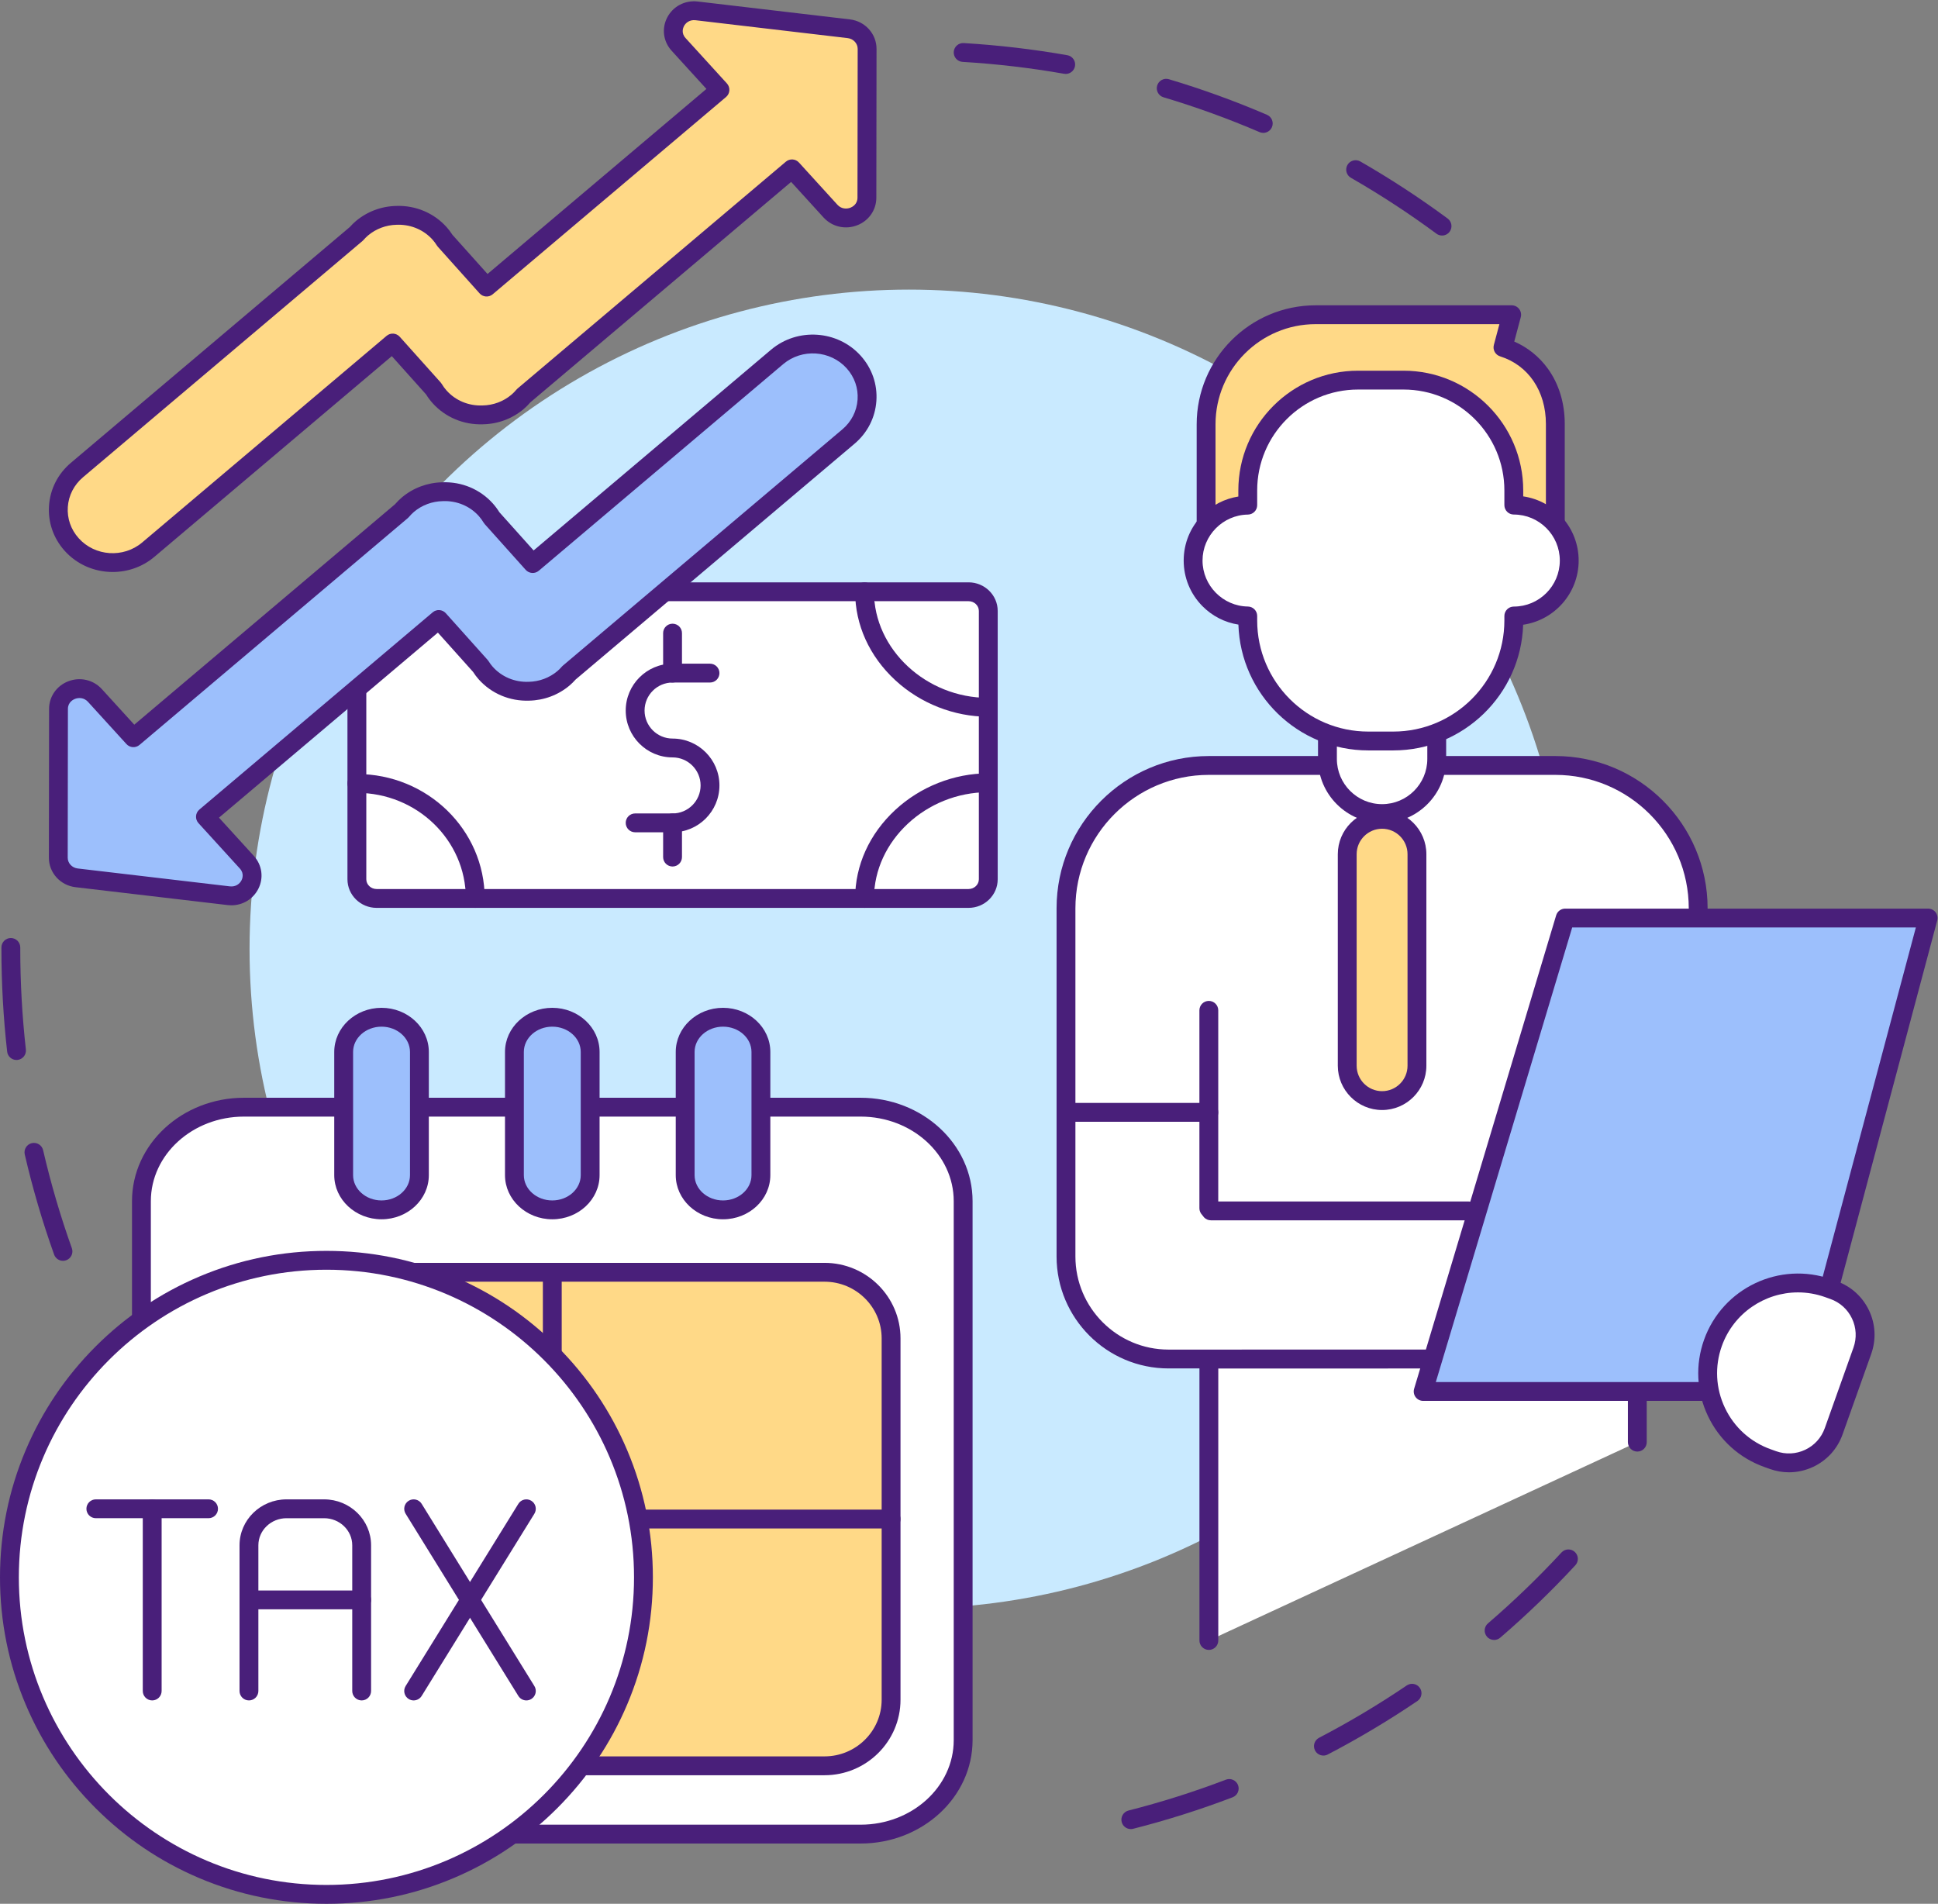 <?xml version="1.0" encoding="UTF-8"?>
<!DOCTYPE svg PUBLIC '-//W3C//DTD SVG 1.0//EN'
          'http://www.w3.org/TR/2001/REC-SVG-20010904/DTD/svg10.dtd'>
<svg height="2947.6" preserveAspectRatio="xMidYMid meet" version="1.0" viewBox="500.0 498.0 3000.7 2947.6" width="3000.7" xmlns="http://www.w3.org/2000/svg" xmlns:xlink="http://www.w3.org/1999/xlink" zoomAndPan="magnify"
><rect x="500.0" y="498.0" width="3000.7" height="2947.6" fill="#808080" stroke="none"/><g
  ><g
    ><g id="change1_25"
      ><path d="M2250.895,3329.896c-6.516,0-12.452-4.397-14.13-11.001c-1.985-7.81,2.739-15.749,10.549-17.733 c50.942-12.94,101.672-29.01,150.784-47.76c7.526-2.872,15.959,0.897,18.833,8.426c2.874,7.529-0.898,15.959-8.426,18.833 c-50.162,19.15-101.976,35.563-154.007,48.78C2253.292,3329.749,2252.083,3329.896,2250.895,3329.896z M2549.109,3216.068 c-5.265,0-10.349-2.858-12.949-7.85c-3.722-7.146-0.949-15.958,6.198-19.68c46.583-24.271,92.286-51.538,135.843-81.042 c6.672-4.522,15.743-2.775,20.261,3.896c4.519,6.671,2.774,15.743-3.896,20.261c-44.479,30.13-91.153,57.975-138.725,82.761 C2553.685,3215.537,2551.38,3216.068,2549.109,3216.068z M2813.39,3037.073c-4.107,0-8.186-1.724-11.071-5.079 c-5.251-6.111-4.555-15.321,1.555-20.575c39.865-34.26,78.183-71.203,113.889-109.8c5.472-5.914,14.701-6.275,20.617-0.801 c5.915,5.471,6.273,14.701,0.801,20.617c-36.457,39.409-75.583,77.13-116.286,112.113 C2820.139,3035.914,2816.756,3037.073,2813.39,3037.073z" fill="#491f7a"
      /></g
      ><g id="change1_26"
      ><path d="M2732.789,862.675c-3.01,0-6.048-0.928-8.657-2.854c-42.318-31.257-86.872-60.371-132.425-86.532 c-6.986-4.012-9.4-12.931-5.385-19.917c4.013-6.986,12.934-9.397,19.917-5.385c46.519,26.716,92.016,56.446,135.23,88.365 c6.48,4.788,7.853,13.922,3.067,20.402C2741.676,860.626,2737.263,862.675,2732.789,862.675z M2455.975,703.737 c-1.922,0-3.874-0.381-5.753-1.188c-48.313-20.762-98.345-38.907-148.702-53.933c-7.723-2.303-12.113-10.432-9.808-18.152 c2.304-7.721,10.433-12.112,18.15-9.808c51.435,15.348,102.533,33.88,151.88,55.085c7.402,3.181,10.824,11.761,7.644,19.163 C2467.013,700.43,2461.63,703.737,2455.975,703.737z M2150.116,612.46c-0.839,0-1.691-0.072-2.546-0.224 c-51.668-9.092-104.537-15.29-157.141-18.418c-8.043-0.48-14.176-7.385-13.697-15.429c0.48-8.042,7.39-14.172,15.429-13.697 c53.714,3.195,107.703,9.524,160.465,18.808c7.936,1.397,13.236,8.961,11.839,16.897 C2163.221,607.477,2157.064,612.46,2150.116,612.46z" fill="#491f7a"
      /></g
      ><g id="change1_27"
      ><path d="M597.527,2450.081c-5.991,0-11.607-3.718-13.738-9.683 c-18.065-50.549-33.361-102.704-45.462-155.016c-1.814-7.85,3.075-15.686,10.926-17.501c7.84-1.817,15.686,3.075,17.501,10.926 c11.848,51.218,26.824,102.281,44.511,151.772c2.712,7.588-1.24,15.937-8.828,18.648 C600.815,2449.805,599.156,2450.081,597.527,2450.081z M525.546,2139.125c-7.327,0-13.641-5.506-14.479-12.96 c-5.886-52.339-8.87-105.752-8.87-158.759l0.003-2.53c0.017-8.047,6.546-14.558,14.589-14.558c0.011,0,0.021,0,0.032,0 c8.057,0.017,14.576,6.563,14.558,14.62l-0.003,2.468c0,51.921,2.924,104.239,8.687,155.498c0.9,8.007-4.861,15.228-12.867,16.129 C526.641,2139.095,526.09,2139.125,525.546,2139.125z" fill="#491f7a"
      /></g
      ><g id="change2_1"
      ><circle cx="1907.424" cy="1967.407" fill="#c9eaff" r="1021.028"
      /></g
    ></g
    ><g
    ><g
      ><g
        ><g
          ><g id="change3_20"
            ><path d="M1832.521,3337.673H877.747c-87.687,0-158.771-65.141-158.771-145.499v-834.479 c0-80.357,71.084-145.499,158.771-145.499h954.774c87.687,0,158.771,65.142,158.771,145.499v834.479 C1991.291,3272.531,1920.208,3337.673,1832.521,3337.673z" fill="#fff"
            /></g
            ><g id="change1_18"
            ><path d="M1832.521,3352.262H877.747c-95.591,0-173.358-71.814-173.358-160.089v-834.478 c0-88.273,77.767-160.089,173.358-160.089h954.774c95.591,0,173.36,71.814,173.36,160.089v834.478 C2005.881,3280.447,1928.114,3352.262,1832.521,3352.262z M877.748,2226.787c-79.502,0-144.181,58.725-144.181,130.909v834.478 c0,72.183,64.68,130.909,144.181,130.909h954.774c79.501,0,144.181-58.725,144.181-130.909v-834.478 c0-72.185-64.678-130.909-144.181-130.909H877.748z" fill="#491f7a"
            /></g
          ></g
          ><g
          ><g id="change4_3"
            ><path d="M1090.752,2371.185L1090.752,2371.185c-32.385,0-58.637-24.059-58.637-53.735v-190.77 c0-29.678,26.252-53.735,58.637-53.735l0,0c32.385,0,58.637,24.059,58.637,53.735v190.77 C1149.39,2347.127,1123.136,2371.185,1090.752,2371.185z" fill="#9cbffc"
            /></g
            ><g id="change1_5"
            ><path d="M1090.752,2385.775c-40.376,0-73.226-30.651-73.226-68.324v-190.77 c0-37.675,32.85-68.324,73.226-68.324c40.377,0,73.226,30.65,73.226,68.324v190.77 C1163.977,2355.124,1131.129,2385.775,1090.752,2385.775z M1090.752,2087.535c-24.288,0-44.048,17.561-44.048,39.146v190.77 c0,21.585,19.76,39.146,44.048,39.146c24.288,0,44.048-17.561,44.048-39.146v-190.77 C1134.8,2105.096,1115.041,2087.535,1090.752,2087.535z" fill="#491f7a"
            /></g
          ></g
          ><g
          ><g id="change4_1"
            ><path d="M1355.134,2371.185L1355.134,2371.185c-32.385,0-58.637-24.059-58.637-53.735v-190.77 c0-29.678,26.252-53.735,58.637-53.735l0,0c32.385,0,58.636,24.059,58.636,53.735v190.77 C1413.772,2347.127,1387.519,2371.185,1355.134,2371.185z" fill="#9cbffc"
            /></g
            ><g id="change1_21"
            ><path d="M1355.134,2385.775c-40.376,0-73.226-30.651-73.226-68.324v-190.77 c0-37.675,32.85-68.324,73.226-68.324s73.226,30.65,73.226,68.324v190.77 C1428.36,2355.124,1395.511,2385.775,1355.134,2385.775z M1355.134,2087.535c-24.288,0-44.048,17.561-44.048,39.146v190.77 c0,21.585,19.76,39.146,44.048,39.146c24.288,0,44.048-17.561,44.048-39.146v-190.77 C1399.182,2105.096,1379.422,2087.535,1355.134,2087.535z" fill="#491f7a"
            /></g
          ></g
          ><g
          ><g id="change4_2"
            ><path d="M1619.517,2371.185L1619.517,2371.185c-32.385,0-58.637-24.059-58.637-53.735v-190.77 c0-29.678,26.252-53.735,58.637-53.735l0,0c32.385,0,58.635,24.059,58.635,53.735v190.77 C1678.154,2347.127,1651.901,2371.185,1619.517,2371.185z" fill="#9cbffc"
            /></g
            ><g id="change1_12"
            ><path d="M1619.518,2385.775c-40.377,0-73.227-30.651-73.227-68.324v-190.77 c0-37.675,32.85-68.324,73.227-68.324c40.376,0,73.226,30.65,73.226,68.324v190.77 C1692.742,2355.124,1659.894,2385.775,1619.518,2385.775z M1619.518,2087.535c-24.288,0-44.048,17.561-44.048,39.146v190.77 c0,21.585,19.76,39.146,44.048,39.146c24.288,0,44.047-17.561,44.047-39.146v-190.77 C1663.565,2105.096,1643.805,2087.535,1619.518,2087.535z" fill="#491f7a"
            /></g
          ></g
        ></g
        ><g
        ><g
          ><g id="change5_2"
            ><path d="M1776.622,3231.938H933.647c-56.931,0-103.082-45.814-103.082-102.324v-559.477 c0-56.511,46.151-102.324,103.082-102.324h842.975c56.931,0,103.082,45.814,103.082,102.324v559.476 C1879.703,3186.125,1833.553,3231.938,1776.622,3231.938z" fill="#ffd987"
            /></g
            ><g id="change1_31"
            ><path d="M1776.621,3246.527H933.647c-64.885,0-117.672-52.447-117.672-116.913v-559.478 c0-64.466,52.787-116.913,117.672-116.913h842.974c64.885,0,117.67,52.447,117.67,116.913v559.478 C1894.293,3194.08,1841.506,3246.527,1776.621,3246.527z M933.647,2482.402c-48.795,0-88.492,39.358-88.492,87.734v559.478 c0,48.377,39.697,87.734,88.492,87.734h842.974c48.796,0,88.492-39.356,88.492-87.734v-559.478 c0-48.377-39.697-87.734-88.492-87.734H933.647L933.647,2482.402z" fill="#491f7a"
            /></g
          ></g
          ><g
          ><g id="change3_2"
            ><path d="M840.821,2849.876h1038.882H840.821z" fill="#fff"
            /></g
            ><g id="change1_19"
            ><path d="M1879.703,2864.464H840.821c-8.057,0-14.59-6.531-14.59-14.59c0-8.058,6.531-14.59,14.59-14.59 h1038.882c8.057,0,14.59,6.531,14.59,14.59C1894.293,2857.933,1887.76,2864.464,1879.703,2864.464z" fill="#491f7a"
            /></g
          ></g
          ><g
          ><g id="change3_8"
            ><path d="M1355.134,2467.813v764.126V2467.813z" fill="#fff"
            /></g
            ><g id="change1_24"
            ><path d="M1355.134,3246.527c-8.057,0-14.59-6.531-14.59-14.59v-764.126c0-8.057,6.532-14.59,14.59-14.59 c8.059,0,14.59,6.531,14.59,14.59v764.126C1369.724,3239.995,1363.191,3246.527,1355.134,3246.527z" fill="#491f7a"
            /></g
          ></g
        ></g
      ></g
      ><g
      ><g
        ><g id="change3_11"
          ><circle cx="1005.442" cy="2940.121" fill="#fff" r="490.852"
          /></g
          ><g id="change1_29"
          ><path d="M1005.442,3445.563c-68.228,0-134.423-13.367-196.745-39.726 c-60.19-25.458-114.242-61.899-160.655-108.315c-46.415-46.414-82.857-100.466-108.315-160.655 C513.366,3074.543,500,3008.349,500,2940.121c0-68.228,13.365-134.423,39.726-196.745 c25.458-60.19,61.901-114.242,108.315-160.655c46.415-46.415,100.466-82.856,160.655-108.314 c62.324-26.361,128.517-39.726,196.745-39.726s134.423,13.365,196.745,39.726c60.19,25.458,114.242,61.899,160.655,108.314 c46.415,46.414,82.858,100.466,108.315,160.655c26.36,62.324,39.726,128.519,39.726,196.745s-13.365,134.423-39.726,196.745 c-25.458,60.19-61.901,114.243-108.314,160.655c-46.415,46.415-100.468,82.858-160.655,108.315 C1139.865,3432.196,1073.671,3445.563,1005.442,3445.563z M1005.442,2463.859c-262.612,0-476.263,213.65-476.263,476.262 c0,262.613,213.651,476.263,476.263,476.263s476.262-213.651,476.262-476.263 C1481.704,2677.509,1268.054,2463.859,1005.442,2463.859z" fill="#491f7a"
          /></g
        ></g
        ><g
        ><g
          ><g id="change3_18"
            ><path d="M885.464,2975.05h174.522H885.464z" fill="#fff"
            /></g
            ><g id="change1_16"
            ><path d="M1059.986,2989.64H885.464c-8.057,0-14.59-6.532-14.59-14.59c0-8.059,6.531-14.59,14.59-14.59 h174.522c8.057,0,14.59,6.531,14.59,14.59C1074.576,2983.108,1068.044,2989.64,1059.986,2989.64z" fill="#491f7a"
            /></g
          ></g
          ><g id="change1_13"
          ><path d="M1059.986,3130.689c-8.057,0-14.59-6.531-14.59-14.59V2890.51 c0-23.115-19.555-41.921-43.591-41.921h-58.167c-24.032,0-43.584,18.806-43.584,41.921v225.589c0,8.057-6.532,14.59-14.59,14.59 s-14.59-6.531-14.59-14.59V2890.51c0-39.205,32.641-71.102,72.763-71.102h58.167c40.126,0,72.771,31.896,72.771,71.102v225.589 C1074.576,3124.156,1068.044,3130.689,1059.986,3130.689z" fill="#491f7a"
          /></g
          ><g
          ><g id="change3_1"
            ><path d="M648.393,2833.989h174.522H648.393z" fill="#fff"
            /></g
            ><g id="change1_1"
            ><path d="M822.917,2848.579H648.395c-8.057,0-14.59-6.531-14.59-14.59c0-8.059,6.532-14.59,14.59-14.59 h174.522c8.057,0,14.59,6.531,14.59,14.59C837.507,2842.047,830.974,2848.579,822.917,2848.579z" fill="#491f7a"
            /></g
          ></g
          ><g
          ><g id="change3_17"
            ><path d="M735.656,2833.989v282.102V2833.989z" fill="#fff"
            /></g
            ><g id="change1_15"
            ><path d="M735.656,3130.681c-8.057,0-14.59-6.531-14.59-14.59v-282.102c0-8.057,6.532-14.59,14.59-14.59 s14.59,6.531,14.59,14.59v282.102C750.244,3124.15,743.713,3130.681,735.656,3130.681z" fill="#491f7a"
            /></g
          ></g
          ><g
          ><g id="change3_10"
            ><path d="M1140.472,2833.989l174.522,282.102L1140.472,2833.989z" fill="#fff"
            /></g
            ><g id="change1_28"
            ><path d="M1315.009,3130.684c-4.887,0-9.661-2.455-12.42-6.916l-174.522-282.102 c-4.239-6.852-2.121-15.843,4.732-20.083c6.85-4.239,15.844-2.122,20.083,4.732l174.522,282.102 c4.239,6.852,2.121,15.844-4.732,20.083C1320.28,3129.977,1317.628,3130.684,1315.009,3130.684z" fill="#491f7a"
            /></g
          ></g
          ><g
          ><g id="change3_15"
            ><path d="M1314.995,2833.989l-174.522,282.102L1314.995,2833.989z" fill="#fff"
            /></g
            ><g id="change1_10"
            ><path d="M1140.459,3130.684c-2.62,0-5.271-0.705-7.663-2.185c-6.852-4.239-8.97-13.232-4.73-20.083 l174.522-282.102c4.24-6.852,13.23-8.969,20.083-4.732c6.852,4.24,8.97,13.231,4.732,20.083l-174.522,282.102 C1150.12,3128.229,1145.345,3130.684,1140.459,3130.684z" fill="#491f7a"
            /></g
          ></g
        ></g
      ></g
    ></g
    ><g
    ><g
      ><g
        ><g id="change3_4"
          ><path d="M3129.385,1904.285c0-122.149-99.011-221.161-221.163-221.161h-536.533 c-122.153,0-221.155,99.012-221.155,221.161v539.101c0,87.669,71.038,158.713,158.708,158.713h427.203L3129.385,1904.285z" fill="#fff"
          /></g
          ><g id="change1_3"
          ><path d="M2736.442,2616.688h-427.203c-95.557,0-173.298-77.742-173.298-173.302v-539.101 c0-129.993,105.755-235.748,235.746-235.748h536.534c129.995,0,235.753,105.756,235.753,235.748 c0,8.057-6.531,14.59-14.59,14.59s-14.59-6.532-14.59-14.59c0-113.903-92.669-206.571-206.576-206.571h-536.534 c-113.901,0-206.567,92.666-206.567,206.571v539.101c0,79.47,64.652,144.123,144.118,144.123h427.203 c8.057,0,14.59,6.531,14.59,14.59C2751.028,2610.158,2744.499,2616.688,2736.442,2616.688z" fill="#491f7a"
          /></g
        ></g
        ><g
        ><g id="change3_9"
          ><path d="M2724.558,1596.015v77.01c0,46.724-37.88,84.605-84.606,84.605 c-46.726,0-84.606-37.88-84.606-84.605v-76.534L2724.558,1596.015z" fill="#fff"
          /></g
          ><g id="change1_7"
          ><path d="M2639.953,1772.218c-54.697,0-99.195-44.498-99.195-99.195v-76.533 c0-8.057,6.531-14.59,14.59-14.59s14.59,6.531,14.59,14.59v76.533c0,38.606,31.409,70.016,70.016,70.016 s70.016-31.408,70.016-70.016v-77.01c0-8.057,6.531-14.59,14.59-14.59c8.059,0,14.59,6.531,14.59,14.59v77.01 C2739.147,1727.719,2694.649,1772.218,2639.953,1772.218z" fill="#491f7a"
          /></g
        ></g
        ><g
        ><g id="change3_13"
          ><path d="M2371.747 3037.907L2371.747 2602.253 3035.137 2602.099 3035.137 2652.322 3035.137 2730.82z" fill="#fff"
          /></g
          ><g id="change1_9"
          ><path d="M2371.747,3052.497c-8.057,0-14.59-6.531-14.59-14.59v-435.654 c0-8.056,6.529-14.587,14.586-14.59l663.39-0.155c3.87,0,7.582,1.536,10.318,4.273c2.737,2.735,4.273,6.448,4.273,10.317 v128.723c0,8.057-6.531,14.59-14.59,14.59s-14.59-6.531-14.59-14.59v-114.129l-634.211,0.148v421.068 C2386.336,3045.964,2379.804,3052.497,2371.747,3052.497z" fill="#491f7a"
          /></g
        ></g
        ><g
        ><g id="change3_6"
          ><path d="M2163.052,2220.222h208.635H2163.052z" fill="#fff"
          /></g
          ><g id="change1_4"
          ><path d="M2371.687,2234.812h-208.635c-8.057,0-14.59-6.531-14.59-14.59s6.531-14.59,14.59-14.59h208.635 c8.057,0,14.59,6.531,14.59,14.59S2379.744,2234.812,2371.687,2234.812z" fill="#491f7a"
          /></g
        ></g
        ><g
        ><g id="change4_4"
          ><path d="M3147.787 2652.352L2703.541 2652.352 2923.449 1919.373 3485.411 1919.373 3333.402 2489.344z" fill="#9cbffc"
          /></g
          ><g id="change1_33"
          ><path d="M3147.787,2666.94h-444.245c-4.612,0-8.95-2.181-11.706-5.88 c-2.753-3.7-3.594-8.484-2.269-12.901l219.909-732.98c1.851-6.17,7.533-10.397,13.973-10.397h561.96 c4.532,0,8.807,2.107,11.57,5.701s3.695,8.268,2.527,12.648l-152.009,569.973c-2.076,7.784-10.072,12.411-17.856,10.337 c-7.784-2.076-12.413-10.071-10.337-17.856l147.117-551.623h-532.116l-211.154,703.801h424.636c8.057,0,14.59,6.531,14.59,14.59 C3162.377,2660.41,3155.844,2666.94,3147.787,2666.94z" fill="#491f7a"
          /></g
        ></g
        ><g
        ><g id="change3_7"
          ><path d="M3383.563,2589.336l-44.406,124.689c-13.629,38.255-55.68,58.205-93.912,44.574l-8.298-2.958 c-72.681-25.871-110.604-105.775-84.727-178.439c25.91-72.681,105.787-110.616,178.47-84.729l8.298,2.962 C3377.233,2509.05,3397.174,2551.087,3383.563,2589.336z" fill="#fff"
          /></g
          ><g id="change1_23"
          ><path d="M3269.978,2777.502c-9.969,0-19.967-1.713-29.635-5.16l-8.299-2.958 c-38.813-13.815-69.928-41.928-87.601-79.157c-17.672-37.224-19.792-79.101-5.97-117.918 c28.567-80.139,116.985-122.114,197.107-93.578l8.308,2.966c22.157,7.886,39.923,23.938,50.013,45.196 c10.088,21.25,11.296,45.166,3.405,67.336c0,0.001,0,0.001-0.001,0.003l-44.405,124.688 c-7.901,22.175-23.959,39.941-45.219,50.03C3295.695,2774.638,3282.862,2777.502,3269.978,2777.502z M3283.948,2498.961 c-51.435,0-99.751,31.979-117.991,83.144c-11.206,31.47-9.487,65.428,4.844,95.611c14.33,30.187,39.558,52.98,71.034,64.185 l8.306,2.961c14.819,5.282,30.814,4.476,45.029-2.269c14.219-6.748,24.958-18.631,30.242-33.461l44.405-124.687 c5.277-14.831,4.468-30.826-2.277-45.039c-6.746-14.213-18.626-24.945-33.45-30.221l-8.312-2.966 C3311.966,2501.295,3297.84,2498.961,3283.948,2498.961z M3383.561,2589.336h0.012H3383.561z" fill="#491f7a"
          /></g
        ></g
        ><g
        ><g id="change3_21"
          ><path d="M2773.72,2372.774h-398.834H2773.72z" fill="#fff"
          /></g
          ><g id="change1_35"
          ><path d="M2773.72,2387.362h-398.833c-8.057,0-14.59-6.531-14.59-14.59s6.531-14.59,14.59-14.59h398.833 c8.057,0,14.59,6.531,14.59,14.59S2781.777,2387.362,2773.72,2387.362z" fill="#491f7a"
          /></g
        ></g
        ><g
        ><g id="change3_16"
          ><path d="M2371.687,2062.254v306.439V2062.254z" fill="#fff"
          /></g
          ><g id="change1_11"
          ><path d="M2371.687,2383.282c-8.057,0-14.59-6.531-14.59-14.59v-306.439c0-8.057,6.531-14.59,14.59-14.59 c8.058,0,14.59,6.531,14.59,14.59v306.439C2386.277,2376.75,2379.744,2383.282,2371.687,2383.282z" fill="#491f7a"
          /></g
        ></g
        ><g
        ><g id="change5_4"
          ><path d="M2639.958,2202.004L2639.958,2202.004c-29.814,0-53.977-24.161-53.977-53.975V1820.51 c0-29.823,24.163-53.987,53.977-53.987c29.814,0,53.977,24.163,53.977,53.987v327.518 C2693.934,2177.841,2669.771,2202.004,2639.958,2202.004z" fill="#ffd987"
          /></g
          ><g id="change1_6"
          ><path d="M2639.958,2216.593c-37.807,0-68.565-30.759-68.565-68.565v-327.518 c0-37.813,30.759-68.576,68.565-68.576c37.808,0,68.567,30.764,68.567,68.576v327.518 C2708.524,2185.834,2677.765,2216.593,2639.958,2216.593z M2639.958,1781.112c-21.717,0-39.387,17.672-39.387,39.398v327.518 c0,21.717,17.669,39.387,39.387,39.387c21.717,0,39.388-17.669,39.388-39.387V1820.51 C2679.346,1798.787,2661.676,1781.112,2639.958,1781.112z" fill="#491f7a"
          /></g
        ></g
      ></g
      ><g
      ><g
        ><g id="change5_3"
          ><path d="M2827.11,1035.822c45.71,14.354,81.076,56.722,81.076,118.557v154.657l-540.725,1.688v-155.812 c0-93.692,75.947-169.639,169.639-169.639h303.494L2827.11,1035.822z" fill="#ffd987"
          /></g
          ><g id="change1_14"
          ><path d="M2367.461,1325.316c-3.861,0-7.564-1.531-10.3-4.257c-2.747-2.737-4.289-6.454-4.289-10.331 v-155.81c0-101.583,82.644-184.228,184.229-184.228h303.494c4.532,0,8.807,2.107,11.57,5.701 c2.762,3.595,3.695,8.268,2.527,12.648l-10.076,37.778c20.783,9.077,38.58,23.388,51.997,41.931 c17.117,23.658,26.167,53.27,26.167,85.636v154.657c0,8.04-6.504,14.564-14.544,14.59l-540.727,1.688 C2367.491,1325.316,2367.476,1325.316,2367.461,1325.316z M2908.186,1309.038h0.012H2908.186z M2537.1,999.866 c-85.494,0-155.05,69.555-155.05,155.049v141.177l511.547-1.597V1154.38c0-50.818-27.15-90.913-70.858-104.638 c-7.451-2.34-11.737-10.134-9.726-17.679l8.588-32.198H2537.1L2537.1,999.866z" fill="#491f7a"
          /></g
        ></g
        ><g
        ><g id="change3_12"
          ><path d="M2843.89,1280.049v-22.791c0-94.302-76.449-170.742-170.751-170.742h-70.432 c-94.293,0-170.742,76.439-170.742,170.742v22.858c-46.838,0.652-84.619,38.767-84.619,85.764 c0,46.988,37.782,85.12,84.619,85.772v6.994c0,103.058,83.542,186.607,186.598,186.607h38.725 c103.05,0,186.599-83.549,186.599-186.607v-6.936c47.397,0,85.83-38.432,85.83-85.83 C2929.72,1318.483,2891.288,1280.049,2843.89,1280.049z" fill="#fff"
          /></g
          ><g id="change1_8"
          ><path d="M2657.291,1659.842h-38.725c-108.796,0-197.7-86.816-201.088-194.807 c-21.084-3.295-40.508-13.197-55.763-28.639c-18.672-18.903-28.956-43.944-28.956-70.514c0-26.574,10.284-51.618,28.958-70.515 c15.229-15.412,34.615-25.306,55.662-28.616v-9.492c0-102.191,83.139-185.331,185.332-185.331h70.432 c102.196,0,185.34,83.14,185.34,185.331v9.259c48.481,7.086,85.83,48.947,85.83,99.363c0,50.454-37.403,92.336-85.937,99.377 C2854.869,1573.148,2766.012,1659.842,2657.291,1659.842z M2602.71,1101.106c-86.103,0-156.153,70.05-156.153,156.152v22.858 c0,7.978-6.41,14.475-14.386,14.588c-38.726,0.54-70.232,32.468-70.232,71.177c0,38.712,31.506,70.646,70.232,71.183 c7.977,0.111,14.386,6.61,14.386,14.589v6.994c0,94.852,77.163,172.017,172.009,172.017h38.725 c94.846,0,172.009-77.167,172.009-172.017v-6.936c0-8.057,6.531-14.59,14.59-14.59c39.282,0,71.24-31.959,71.24-71.24 c0-39.282-31.958-71.241-71.24-71.241c-8.057,0-14.59-6.531-14.59-14.59v-22.791c0-86.103-70.053-156.152-156.161-156.152 L2602.71,1101.106L2602.71,1101.106z" fill="#491f7a"
          /></g
        ></g
      ></g
    ></g
    ><g
    ><g
      ><g
        ><g
          ><g id="change3_19"
            ><path d="M1083.126,1414.199c-16.874,0-30.551,13.287-30.551,29.677v415.479 c0,16.39,13.677,29.677,30.551,29.677h916.519c16.872,0,30.55-13.287,30.55-29.677v-415.479 c0-16.39-13.677-29.677-30.55-29.677H1083.126z" fill="#fff"
            /></g
            ><g id="change1_17"
            ><path d="M1999.646,1903.62h-916.52c-24.89,0-45.141-19.858-45.141-44.267v-415.479 c0-24.409,20.251-44.267,45.141-44.267h916.52c24.89,0,45.141,19.858,45.141,44.267v415.479 C2044.785,1883.762,2024.536,1903.62,1999.646,1903.62z M1083.126,1428.787c-8.802,0-15.96,6.769-15.96,15.088v415.479 c0,8.319,7.159,15.088,15.96,15.088h916.52c8.8,0,15.96-6.769,15.96-15.088v-415.479c0-8.319-7.16-15.088-15.96-15.088 H1083.126z" fill="#491f7a"
            /></g
          ></g
          ><g
          ><g id="change3_3"
            ><path d="M1052.576,1710.968c101.236,0,183.304,79.722,183.304,178.062L1052.576,1710.968z" fill="#fff"
            /></g
            ><g id="change1_20"
            ><path d="M1235.88,1903.62c-8.057,0-14.59-6.532-14.59-14.59c0-90.14-75.684-163.472-168.715-163.472 c-8.057,0-14.59-6.531-14.59-14.59s6.531-14.59,14.59-14.59c109.119,0,197.894,86.423,197.894,192.653 C1250.47,1897.088,1243.937,1903.62,1235.88,1903.62z" fill="#491f7a"
            /></g
          ></g
          ><g
          ><g
            ><g id="change3_5"
              ><path d="M1838.647,1414.199c0,98.341,89.743,178.856,190.979,178.856L1838.647,1414.199z" fill="#fff"
              /></g
              ><g id="change1_22"
              ><path d="M2029.626,1607.644c-52.294,0-104.543-20.566-143.353-56.425 c-40.12-37.069-62.214-85.731-62.214-137.022c0-8.057,6.531-14.59,14.59-14.59c8.058,0,14.59,6.531,14.59,14.59 c0,89.042,80.776,164.267,176.389,164.267c8.057,0,14.59,6.531,14.59,14.59 C2044.216,1601.113,2037.682,1607.644,2029.626,1607.644z" fill="#491f7a"
              /></g
            ></g
            ><g
            ><g id="change3_14"
              ><path d="M2029.626,1709.942c-101.236,0-190.979,80.747-190.979,179.089L2029.626,1709.942z" fill="#fff"
              /></g
              ><g id="change1_30"
              ><path d="M1838.647,1903.62c-8.057,0-14.59-6.532-14.59-14.59c0-51.3,22.091-100,62.206-137.129 c38.825-35.937,91.081-56.548,143.363-56.548c8.057,0,14.59,6.531,14.59,14.59c0,8.058-6.531,14.59-14.59,14.59 c-95.612,0-176.389,75.331-176.389,164.5C1853.237,1897.088,1846.704,1903.62,1838.647,1903.62z" fill="#491f7a"
              /></g
            ></g
          ></g
        ></g
        ><g fill="#491f7a" id="change1_32"
        ><path d="M1541.386,1786.599h-57.969c-8.057,0-14.59-6.532-14.59-14.59c0-8.059,6.532-14.59,14.59-14.59 h57.969c23.92,0,43.381-19.46,43.381-43.38s-19.46-43.381-43.381-43.381c-40.008,0-72.558-32.549-72.558-72.558 c0-40.008,32.549-72.558,72.558-72.558h57.969c8.057,0,14.59,6.531,14.59,14.59c0,8.059-6.531,14.59-14.59,14.59h-57.969 c-23.92,0-43.38,19.46-43.38,43.38s19.46,43.38,43.38,43.38c40.008,0,72.559,32.549,72.559,72.559 C1613.945,1754.05,1581.395,1786.599,1541.386,1786.599z"
          /><path d="M1541.346,1839.587c-8.057,0-14.59-6.531-14.59-14.59v-52.955c0-8.057,6.531-14.59,14.59-14.59 s14.59,6.531,14.59,14.59v52.955C1555.935,1833.056,1549.403,1839.587,1541.346,1839.587z"
          /><path d="M1541.346,1554.761c-8.057,0-14.59-6.531-14.59-14.59v-61.942c0-8.057,6.531-14.59,14.59-14.59 s14.59,6.531,14.59,14.59v61.942C1555.935,1548.23,1549.403,1554.761,1541.346,1554.761z"
        /></g
      ></g
      ><g
      ><g
        ><g id="change5_1"
          ><path d="M1814.205,542.522l-235.524-27.693c-29.455-3.464-47.691,30.287-28.027,51.868l64.106,70.36 L1253.448,942.48l-64.615-72.129c-2.401-3.792-5.06-7.481-8.168-10.95c-17.377-19.398-42.103-28.868-66.645-27.977 c-19.063,0.341-38.111,6.92-53.619,20.029c-3.168,2.677-5.987,5.587-8.64,8.594l-432.597,365.678 c-35.046,29.625-38.733,81.235-8.238,115.279c30.496,34.042,83.627,37.626,118.672,8.002l378.439-319.898l63.361,70.73 c2.625,4.368,5.659,8.579,9.202,12.536c17.43,19.457,42.252,28.918,66.868,27.961c19.113-0.31,38.223-6.883,53.772-20.028 c3.573-3.02,6.733-6.318,9.651-9.753l415.371-351.116l59.603,65.416c19.664,21.583,56.368,8.097,56.408-20.725l0.311-230.458 C1842.605,557.805,1830.418,544.428,1814.205,542.522z" fill="#ffd987"
          /></g
          ><g id="change1_2"
          ><path d="M674.461,1383.589c-27.538,0.001-54.94-11.126-74.402-32.851 c-17.361-19.38-25.94-44.196-24.159-69.875c1.789-25.804,13.81-49.344,33.845-66.279l431.804-365.007 c3.253-3.63,6.272-6.591,9.432-9.263c17.386-14.697,39.626-23.031,62.644-23.473c29.885-1.044,58.278,10.915,77.905,32.826 c3.136,3.502,6.073,7.38,8.952,11.824l54.372,60.695l338.923-286.496l-53.908-59.167c-12.906-14.164-15.62-34.27-6.913-51.221 c8.986-17.497,27.606-27.289,47.429-24.962l235.523,27.693l0,0c23.554,2.771,41.296,22.398,41.265,45.654l-0.311,230.459 c-0.025,18.962-11.661,35.704-29.641,42.653c-18.463,7.135-38.928,2.377-52.138-12.12l-50.136-55.025l-403.744,341.289 c-3.481,4.015-6.939,7.46-10.541,10.507c-17.424,14.727-39.716,23.06-62.79,23.471c-29.969,1.115-58.452-10.836-78.138-32.811 c-3.673-4.101-7.064-8.646-10.092-13.528l-53.012-59.178l-367.613,310.746C720.411,1375.876,697.388,1383.588,674.461,1383.589z M1117.225,845.953c-0.891,0-1.783,0.017-2.677,0.049c-0.088,0.004-0.178,0.007-0.267,0.007 c-16.368,0.294-32.158,6.184-44.463,16.585c-2.283,1.93-4.544,4.186-7.116,7.102c-0.47,0.534-0.979,1.032-1.522,1.49 l-432.597,365.679c-13.961,11.801-22.332,28.143-23.572,46.015c-1.232,17.747,4.73,34.932,16.784,48.387 c25.233,28.168,69.368,31.126,98.387,6.595l378.44-319.898c6.029-5.095,15.02-4.472,20.285,1.407l63.361,70.73 c0.615,0.688,1.163,1.43,1.638,2.22c2.266,3.772,4.812,7.243,7.564,10.316c13.902,15.52,34.095,23.939,55.434,23.118 c0.109-0.004,0.22-0.007,0.331-0.009c16.417-0.266,32.254-6.153,44.591-16.581c2.642-2.233,5.243-4.87,7.949-8.057 c0.519-0.611,1.088-1.179,1.701-1.697l415.371-351.117c5.991-5.065,14.919-4.484,20.202,1.316l59.603,65.416 c6.114,6.708,14.366,6.754,20.052,4.555c2.572-0.995,10.967-5.048,10.981-15.477l0.311-230.458 c0.011-8.445-6.651-15.597-15.494-16.638l-235.524-27.693c-9.242-1.088-15.39,4.1-18.067,9.314 c-1.191,2.319-4.531,10.492,2.526,18.239l64.106,70.359c2.671,2.929,4.033,6.819,3.775,10.773 c-0.258,3.956-2.113,7.634-5.141,10.194l-361.312,305.423c-6.03,5.097-15.018,4.473-20.285-1.407l-64.615-72.129 c-0.54-0.602-1.029-1.249-1.46-1.933c-2.222-3.51-4.417-6.46-6.707-9.019C1156.522,854.314,1137.485,845.953,1117.225,845.953z" fill="#491f7a"
          /></g
        ></g
        ><g
        ><g id="change4_5"
          ><path d="M618.644,1857.113l235.524,27.693c29.455,3.464,47.693-30.287,28.027-51.868l-64.106-70.36 l361.314-305.421l64.615,72.129c2.401,3.792,5.06,7.481,8.168,10.95c17.377,19.398,42.103,28.868,66.645,27.977 c19.063-0.341,38.112-6.92,53.619-20.029c3.168-2.677,5.987-5.587,8.64-8.594l432.596-365.679 c35.045-29.625,38.733-81.235,8.238-115.279c-30.496-34.042-83.627-37.626-118.672-8.002l-378.439,319.898l-63.359-70.73 c-2.626-4.368-5.659-8.58-9.202-12.536c-17.43-19.457-42.252-28.918-66.868-27.961c-19.113,0.31-38.223,6.883-53.772,20.028 c-3.573,3.02-6.733,6.318-9.652,9.753L706.589,1640.2l-59.603-65.416c-19.664-21.583-56.368-8.097-56.408,20.725l-0.311,230.458 C590.244,1841.831,602.431,1855.207,618.644,1857.113z" fill="#9cbffc"
          /></g
          ><g id="change1_34"
          ><path d="M858.242,1899.635c-1.91,0-3.837-0.112-5.778-0.34l-235.524-27.693l0,0 c-23.554-2.771-41.294-22.398-41.265-45.654l0.311-230.458c0.025-18.962,11.662-35.704,29.643-42.653 c18.463-7.134,38.928-2.377,52.137,12.121l50.136,55.025l403.744-341.29c3.481-4.015,6.939-7.46,10.541-10.507 c17.423-14.727,39.716-23.06,62.79-23.471c29.976-1.119,58.451,10.836,78.136,32.81c3.672,4.099,7.062,8.645,10.092,13.528 l53.012,59.18l367.612-310.747c40.96-34.622,103.295-30.403,138.958,9.409c17.361,19.38,25.94,44.196,24.16,69.875 c-1.789,25.806-13.81,49.345-33.844,66.279l-431.804,365.007c-3.253,3.63-6.272,6.591-9.432,9.263 c-17.386,14.697-39.627,23.031-62.645,23.473c-29.889,1.044-58.279-10.915-77.903-32.827c-3.137-3.502-6.074-7.379-8.953-11.824 l-54.372-60.695l-338.922,286.496l53.909,59.167c12.907,14.164,15.619,34.271,6.914,51.221 C891.788,1890.114,875.842,1899.635,858.242,1899.635z M620.346,1842.623l235.524,27.693c9.234,1.088,15.388-4.099,18.066-9.314 c1.193-2.319,4.533-10.492-2.526-18.24l-64.106-70.358c-2.671-2.929-4.033-6.82-3.775-10.774 c0.258-3.955,2.113-7.634,5.141-10.195l361.312-305.423c6.031-5.095,15.02-4.471,20.285,1.407l64.615,72.129 c0.54,0.602,1.029,1.249,1.461,1.933c2.222,3.509,4.415,6.459,6.707,9.017c13.86,15.473,33.995,23.895,55.249,23.133 c0.09-0.004,0.178-0.007,0.267-0.007c16.368-0.294,32.158-6.184,44.463-16.585c2.284-1.93,4.544-4.186,7.116-7.102 c0.471-0.534,0.979-1.032,1.522-1.49l432.596-365.679c13.962-11.801,22.334-28.143,23.572-46.015 c1.232-17.747-4.729-34.93-16.784-48.387c-25.231-28.167-69.37-31.126-98.387-6.595l-378.439,319.898 c-6.03,5.097-15.017,4.473-20.285-1.408l-63.361-70.73c-0.615-0.686-1.162-1.43-1.638-2.219 c-2.269-3.774-4.813-7.246-7.564-10.316c-13.904-15.52-34.105-23.946-55.435-23.118c-0.109,0.004-0.22,0.007-0.331,0.009 c-16.419,0.266-32.255,6.153-44.591,16.581c-2.642,2.233-5.243,4.87-7.949,8.057c-0.519,0.611-1.088,1.179-1.701,1.697 l-415.371,351.118c-5.993,5.066-14.918,4.484-20.202-1.316l-59.603-65.416c-6.112-6.708-14.366-6.752-20.052-4.555 c-2.572,0.995-10.967,5.048-10.981,15.477l-0.311,230.456C604.843,1834.43,611.504,1841.582,620.346,1842.623L620.346,1842.623z" fill="#491f7a"
          /></g
        ></g
      ></g
    ></g
  ></g
></svg
>
